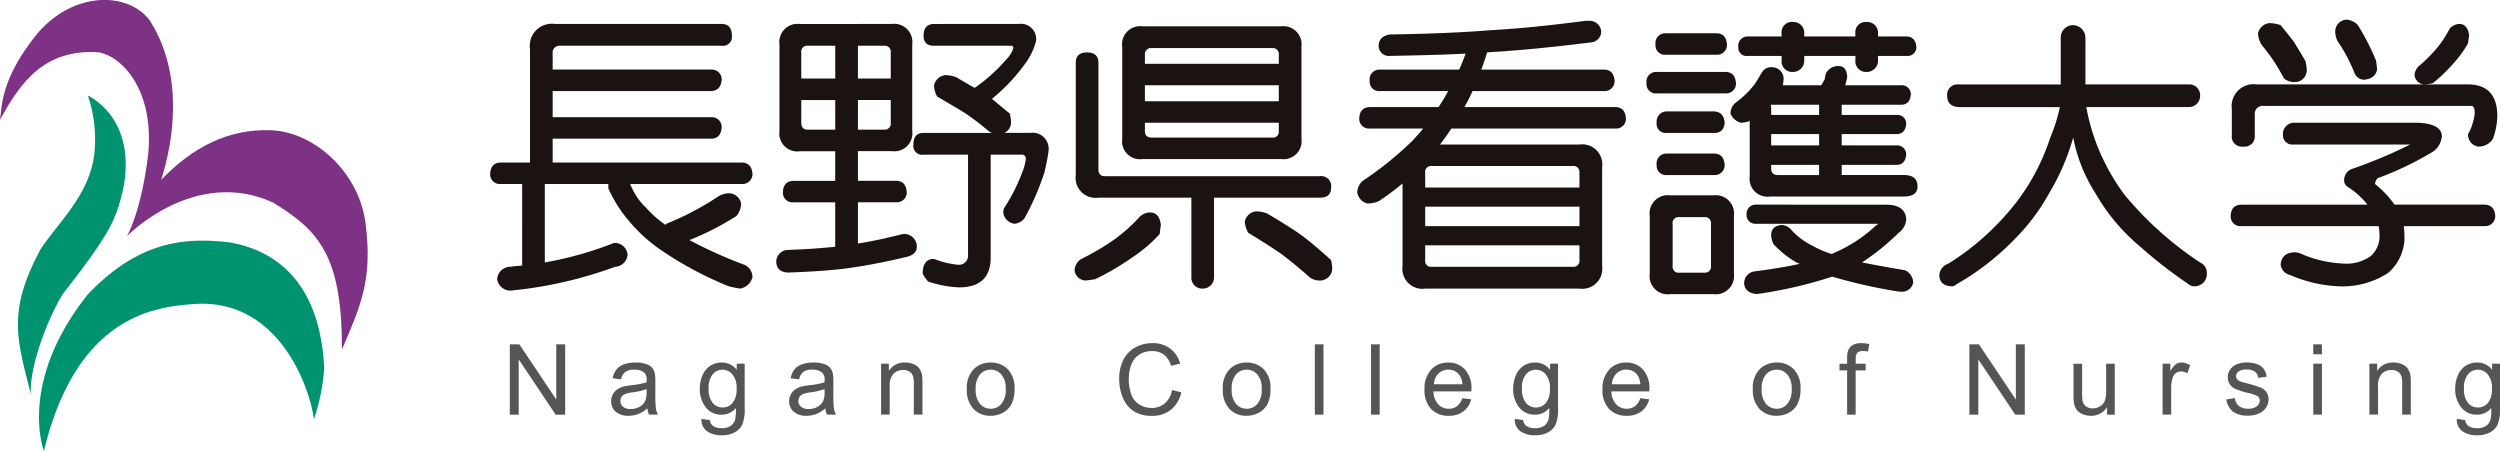 <svg id="logo" xmlns="http://www.w3.org/2000/svg" width="255" height="46" viewBox="0 0 255 46">
  <g id="グループ_115" data-name="グループ 115" transform="translate(50 2)">
    <path id="パス_781" data-name="パス 781" d="M106.538,206.888a.914.914,0,0,1-1.037,1.038H89.056a.706.706,0,0,0-.8.8v1.629h16.206a1,1,0,0,1,1.037,1.037c-.059.711-.385,1.1-1.037,1.156H88.256v2.666h16.206a1,1,0,0,1,1.037,1.037c-.059.74-.385,1.126-1.037,1.155H88.256v2.43h19.318q.977.044,1.067,1.155a1.021,1.021,0,0,1-1.067,1.037H96.167a6.532,6.532,0,0,0,1.63,2.43,10.5,10.5,0,0,0,1.986,1.748c.029-.06.058-.089.058-.119a28.973,28.973,0,0,0,5.3-2.785,2.076,2.076,0,0,1,1.185-.326,1.291,1.291,0,0,1,1.155,1.037,2.09,2.09,0,0,1-.474,1.274,27.9,27.9,0,0,1-4.8,2.459,45.31,45.31,0,0,0,5.6,2.519,1.363,1.363,0,0,1,.83,1.273,1.559,1.559,0,0,1-1.274,1.156,10.689,10.689,0,0,1-1.156-.237,36.641,36.641,0,0,1-6.7-3.556,16.229,16.229,0,0,1-3.525-3.171,13.687,13.687,0,0,1-2.045-3.259v-.444H87.456v8a36.1,36.1,0,0,0,7.052-1.986A1.319,1.319,0,0,1,95.9,229.2a1.346,1.346,0,0,1-1.273,1.274A42.75,42.75,0,0,1,83.99,232.9a1.365,1.365,0,0,1-1.392-1.155,1.345,1.345,0,0,1,1.273-1.274c.444-.059.859-.089,1.274-.119V222.03H82.923a.98.98,0,0,1-1.037-1.037c.029-.741.384-1.126,1.037-1.155h3.022V208.252a2.248,2.248,0,0,1,2.548-2.549H105.5C106.181,205.7,106.538,206.118,106.538,206.888Z" transform="translate(-81.886 -205.259)" fill="#1a1311"/>
    <path id="パス_782" data-name="パス 782" d="M126.335,205.7a1.858,1.858,0,0,1,2.074,2.1v8.8a1.837,1.837,0,0,1-2.074,2.075h-3.466V221.7h3.941c.652.029.978.414,1.037,1.155a1,1,0,0,1-1.037,1.038h-3.941V228.1c1.333-.208,2.844-.534,4.5-.949.06,0,.119-.029.237-.029a1.3,1.3,0,0,1,1.274,1.274c0,.533-.325.86-.919,1.037-2.34.563-4.385.947-6.133,1.185q-2.311.311-6.134.444-1.155-.088-1.155-1.155a1.218,1.218,0,0,1,1.155-1.155c1.837-.059,3.467-.178,4.859-.326V223.9h-4.3a.98.98,0,0,1-1.037-1.038c.029-.741.384-1.125,1.037-1.155h4.3v-3.022h-3.585a1.835,1.835,0,0,1-2.1-2.075v-8.8a1.856,1.856,0,0,1,2.1-2.1Zm-5.777,5.572v-3.348h-2.785a.6.6,0,0,0-.682.681v2.667Zm0,2.192h-3.467v2.311c0,.475.208.711.682.711h2.785Zm2.311-2.192h3.348v-2.667a.61.61,0,0,0-.681-.681h-2.667Zm3.348,4.5v-2.311h-3.348v3.022h2.667A.619.619,0,0,0,126.217,215.777Zm13.1-10.074a1.544,1.544,0,0,1,1.717,1.749,6.741,6.741,0,0,1-.8,1.867,18.67,18.67,0,0,1-3.7,4.029c.593.475,1.186.979,1.837,1.511a5.161,5.161,0,0,1,.119.919,1.179,1.179,0,0,1-.682,1.037h2.667a1.64,1.64,0,0,1,1.836,1.867c-.059.444-.178,1.155-.415,2.163a27.818,27.818,0,0,1-2.014,4.652,1.47,1.47,0,0,1-1.037.592,1.324,1.324,0,0,1-1.156-1.155,1.891,1.891,0,0,1,.089-.444,18.063,18.063,0,0,0,1.807-3.527,6.056,6.056,0,0,0,.416-1.481.415.415,0,0,0-.474-.445H136.41v10.519c0,2.014-1.1,3.021-3.23,3.021a11.388,11.388,0,0,1-3.14-.592,3.606,3.606,0,0,1-.564-.8c0-.978.356-1.452,1.037-1.512.059,0,.119.03.207.03a8.586,8.586,0,0,0,2.341.563A.934.934,0,0,0,134.1,229.2V219.036h-4.534A.9.9,0,0,1,128.528,218c0-.77.326-1.185,1.037-1.185h6.993a.941.941,0,0,1-.385-.208,26.83,26.83,0,0,0-2.37-1.807q-1.157-.71-2.845-1.689a2.3,2.3,0,0,1-.325-1.156,1.365,1.365,0,0,1,1.155-1.037,3.5,3.5,0,0,1,1.155.238c.681.415,1.3.769,1.836,1.066a16.959,16.959,0,0,0,3.171-2.843,2.9,2.9,0,0,0,.771-1.216.218.218,0,0,0-.238-.236h-7.851c-.711,0-1.068-.327-1.068-1.038,0-.769.357-1.185,1.068-1.185Z" transform="translate(-85.361 -205.259)" fill="#1a1311"/>
    <path id="パス_783" data-name="パス 783" d="M157.392,226.236c-.03.148-.058.444-.117.918a14.553,14.553,0,0,1-2.816,2.4,26.15,26.15,0,0,1-3.792,2.222c-.474.059-.8.119-1.037.119a1.162,1.162,0,0,1-1.037-1.037,1.44,1.44,0,0,1,.681-1.156,25.16,25.16,0,0,0,3.408-2.013,17.076,17.076,0,0,0,2.518-2.253,1.493,1.493,0,0,1,1.155-.474C156.948,224.991,157.3,225.406,157.392,226.236Zm-6.37-16.564v10.874c0,.475.208.711.682.711h21.9a1.022,1.022,0,0,1,1.155,1.155c0,.711-.386,1.037-1.155,1.037H162.815v8.118a1.139,1.139,0,0,1-1.155,1.156,1.1,1.1,0,0,1-1.156-1.156V223.45h-9.482a2.042,2.042,0,0,1-2.31-2.311V209.672c0-.681.385-1.037,1.155-1.037S151.022,208.991,151.022,209.672Zm18.638-3.7a1.858,1.858,0,0,1,2.073,2.1v9.363a1.836,1.836,0,0,1-2.073,2.074H155.526a1.825,1.825,0,0,1-2.074-2.074v-9.363a1.847,1.847,0,0,1,2.074-2.1Zm-.238,3.822v-.919a.61.61,0,0,0-.681-.682H156.475a.62.62,0,0,0-.711.682v.919Zm0,3.823v-1.631H155.763v1.631Zm0,3.021v-.829H155.763v.829c0,.474.238.682.711.682h12.266A.6.6,0,0,0,169.422,216.635Zm-1.155,8.445c1.393.828,2.549,1.54,3.466,2.192.949.711,1.956,1.571,3.023,2.548a4.912,4.912,0,0,1,.119.92,1.269,1.269,0,0,1-1.156,1.155,1.731,1.731,0,0,1-1.155-.327c-1.007-.918-1.986-1.688-2.874-2.37-.889-.622-2.015-1.333-3.378-2.163a2.553,2.553,0,0,1-.356-1.156,1.3,1.3,0,0,1,1.155-1.037A3.214,3.214,0,0,1,168.266,225.08Z" transform="translate(-88.984 -205.287)" fill="#1a1311"/>
    <path id="パス_784" data-name="パス 784" d="M205.741,206.494a1.122,1.122,0,0,1-.948,1.037c-3.941.5-7.378.83-10.341,1.008-.119,0-.237.03-.356.03-.177.623-.385,1.215-.592,1.748h12.562c.652.03.979.415,1.037,1.155a1,1,0,0,1-1.037,1.037h-13.45a16.784,16.784,0,0,1-.83,1.63h15.437c.652.029.978.415,1.037,1.155a.994.994,0,0,1-1.037,1.037h-16.77c-.385.593-.771,1.127-1.155,1.63h14.222a2.043,2.043,0,0,1,2.312,2.311v10.074a2.043,2.043,0,0,1-2.312,2.312H187.785a2.043,2.043,0,0,1-2.311-2.312v-8.414a23.429,23.429,0,0,1-2.429,1.808,2.892,2.892,0,0,1-1.155.236,1.394,1.394,0,0,1-1.038-1.155,1.666,1.666,0,0,1,.563-1.155,34.793,34.793,0,0,0,5.038-4.06c.385-.415.769-.829,1.126-1.274h-5.453a.987.987,0,0,1-1.066-1.037q.044-1.111,1.066-1.155h7.023a18.318,18.318,0,0,0,.978-1.63h-6.963a.951.951,0,0,1-1.037-1.037,1,1,0,0,1,1.037-1.155h8.089c.238-.533.474-1.1.652-1.629-2.193.118-4.8.177-7.823.237a1.029,1.029,0,0,1-1.037-1.155c.059-.592.444-.92,1.155-1.037,4.06-.06,7.525-.208,10.429-.445,2.725-.147,5.925-.475,9.54-.948h.386A1.18,1.18,0,0,1,205.741,206.494Zm-2.222,15.852v-1.511a.611.611,0,0,0-.681-.682H188.467a.6.6,0,0,0-.682.682v1.511Zm0,3.941V224.3H187.785v1.985Zm0,3.466v-1.51H187.785v1.51a.6.6,0,0,0,.682.682h14.371A.61.61,0,0,0,203.519,229.753Z" transform="translate(-92.416 -205.22)" fill="#1a1311"/>
    <path id="パス_785" data-name="パス 785" d="M223,211.724a1,1,0,0,1-1.037,1.037h-7.052a.95.95,0,0,1-1.037-1.037,1,1,0,0,1,1.037-1.155h7.052C222.616,210.6,222.942,210.983,223,211.724Zm-2.311,11.437a1.867,1.867,0,0,1,2.1,2.1v5.9a1.858,1.858,0,0,1-2.1,2.074h-4.385a1.847,1.847,0,0,1-2.1-2.074v-5.9a1.856,1.856,0,0,1,2.1-2.1Zm1.392-15.378a1,1,0,0,1-1.037,1.037H215.83a.95.95,0,0,1-1.037-1.037,1,1,0,0,1,1.037-1.155h5.215C221.7,206.657,222.024,207.042,222.083,207.783Zm-.237,7.97c-.06.681-.385,1.037-1.037,1.037h-4.86a.925.925,0,0,1-1.037-1.037,1.029,1.029,0,0,1,1.037-1.155h4.86C221.461,214.656,221.786,215.042,221.846,215.753Zm0,4.3a1,1,0,0,1-1.037,1.037h-4.86a.95.95,0,0,1-1.037-1.037,1,1,0,0,1,1.037-1.156h4.86C221.461,218.923,221.786,219.308,221.846,220.049Zm-1.393,10.31v-4.3a.61.61,0,0,0-.681-.682h-2.549a.6.6,0,0,0-.682.682v4.3a.6.6,0,0,0,.682.682h2.549A.61.61,0,0,0,220.453,230.36Zm7.407-19.11a3.363,3.363,0,0,1-.088.68h3.94a4.318,4.318,0,0,1,.326-.563c.029-.177.06-.355.119-.592a1.357,1.357,0,0,1,1.392-.8q.756.044.8,1.155c0,.03-.029.059-.029.088a6.3,6.3,0,0,1-.178.71h5.777a.914.914,0,0,1,.92.949c-.06.651-.357,1.007-.92,1.037h-6.133v1.037h5.659a.888.888,0,0,1,.919.919c-.06.651-.357,1.007-.919,1.037h-5.659v1.155h5.659a.912.912,0,0,1,.919.947c-.06.652-.357,1.008-.919,1.037h-5.659v1.037h6.341c.919,0,1.392.385,1.392,1.155,0,.711-.474,1.037-1.392,1.037H226.5a1.835,1.835,0,0,1-2.1-2.074v-5.63a2.54,2.54,0,0,1-.919.178,1.617,1.617,0,0,1-1.037-.919,1.378,1.378,0,0,1,.563-1.155,11.549,11.549,0,0,0,.919-.77,8.827,8.827,0,0,0,.919-1.008c.237-.325.5-.769.829-1.332a1.1,1.1,0,0,1,1.037-.475A1.176,1.176,0,0,1,227.86,211.25Zm13.542-3.23a.888.888,0,0,1-.92.919H237.49v.444a1.146,1.146,0,0,1-1.155,1.186,1.081,1.081,0,0,1-1.155-1.186v-.444h-5.215v.444a1.146,1.146,0,0,1-1.155,1.186,1.082,1.082,0,0,1-1.155-1.186v-.444h-3.5a.842.842,0,0,1-.919-.919.947.947,0,0,1,.919-1.067h3.5v-.325a1.046,1.046,0,0,1,1.155-1.155,1.1,1.1,0,0,1,1.155,1.155v.325h5.215v-.325a1.045,1.045,0,0,1,1.155-1.155,1.1,1.1,0,0,1,1.155,1.155v.325h2.992C241.046,207.012,241.342,207.368,241.4,208.02Zm-3.111,16.088c1.364,0,2.075.533,2.075,1.6a1.942,1.942,0,0,1-.771,1.274A24.56,24.56,0,0,1,235.86,230c1.155.237,2.607.5,4.386.8a1.411,1.411,0,0,1,.829,1.274,1.162,1.162,0,0,1-1.156.919,4.726,4.726,0,0,1-.769-.089,53.747,53.747,0,0,1-6.341-1.451,44.621,44.621,0,0,1-7.7,1.777c-.8-.088-1.214-.445-1.273-1.037a1.213,1.213,0,0,1,1.037-1.274c1.836-.236,3.378-.5,4.623-.769-.148-.059-.267-.119-.386-.178a9.8,9.8,0,0,1-2.281-1.837,2.131,2.131,0,0,1-.237-1.037c.059-.563.415-.859,1.067-.918a1.37,1.37,0,0,1,1.037.562,7.345,7.345,0,0,0,2.193,1.6,9.2,9.2,0,0,0,1.867.8,16.04,16.04,0,0,0,1.9-.948,13.906,13.906,0,0,0,2.578-1.926c.177-.119.266-.178.266-.207h-12.5a.888.888,0,0,1-.92-.919.939.939,0,0,1,.92-1.037Zm-11.7-9.837v.682h4.889v-1.037h-4.919C226.556,214.034,226.587,214.153,226.587,214.271Zm0,3.793h4.889v-1.155h-4.889Zm0,2.34c0,.474.237.681.71.681h4.178v-1.037h-4.889Z" transform="translate(-95.93 -205.234)" fill="#1a1311"/>
    <path id="パス_786" data-name="パス 786" d="M273.9,213.037a1.138,1.138,0,0,1-1.155,1.155h-10.46a22.6,22.6,0,0,0,1.068,3.822,22.135,22.135,0,0,0,2.814,5.1,35.037,35.037,0,0,0,7.733,6.933,1.147,1.147,0,0,1,.682,1.037,1.263,1.263,0,0,1-1.274,1.393.956.956,0,0,1-.622-.238,47.428,47.428,0,0,1-4.948-3.852,19.82,19.82,0,0,1-4.474-5.332,16.3,16.3,0,0,1-2.311-5.749,23.629,23.629,0,0,1-2.46,5.689,20.92,20.92,0,0,1-3.466,4.623,26.509,26.509,0,0,1-5.926,4.622,1.061,1.061,0,0,1-.444.238c-.889,0-1.333-.385-1.363-1.155a1.337,1.337,0,0,1,.919-1.155,26.617,26.617,0,0,0,7.023-6.37,22.04,22.04,0,0,0,3.377-6.489,16.766,16.766,0,0,0,.978-3.111H249.251q-1.155-.09-1.155-1.155a1.046,1.046,0,0,1,1.155-1.155h10.43V207.11a1.264,1.264,0,0,1,1.274-1.274,1.3,1.3,0,0,1,1.245,1.274v4.771h10.547A1.1,1.1,0,0,1,273.9,213.037Z" transform="translate(-99.486 -205.273)" fill="#1a1311"/>
    <path id="パス_787" data-name="パス 787" d="M299.306,215.725c1.837,0,2.785.474,2.785,1.392a2.16,2.16,0,0,1-.83,1.512,32.487,32.487,0,0,1-5.718,2.755.96.96,0,0,0-.266.593,10,10,0,0,1,1.986,2.1h9.214q.979.044,1.067,1.155a1.02,1.02,0,0,1-1.067,1.037h-8.267a7.079,7.079,0,0,1,.06.8,4.784,4.784,0,0,1-1.689,4,8.566,8.566,0,0,1-5.126,1.334,13.95,13.95,0,0,1-4.86-1.155,1.222,1.222,0,0,1-.947-1.037c.059-.829.563-1.273,1.511-1.273.03,0,.147.029.356.058a12.3,12.3,0,0,0,4.623,1.1,4.222,4.222,0,0,0,2.7-.771,2.7,2.7,0,0,0,.889-2.252,3.32,3.32,0,0,0-.088-.8H281.617a.987.987,0,0,1-1.066-1.037q.044-1.11,1.066-1.155h12.889a8.159,8.159,0,0,0-1.956-1.777.779.779,0,0,1-.414-.563,1.214,1.214,0,0,1,.71-1.274,49.937,49.937,0,0,0,6.015-2.518h-11.94a.944.944,0,0,1-1.037-.949,1.154,1.154,0,0,1,1.037-1.273Zm5.453-3.91c1.985,0,2.992,1.1,2.992,3.229a7.2,7.2,0,0,1-.444,2.312,1.712,1.712,0,0,1-1.511.8A1.235,1.235,0,0,1,304.759,217a.478.478,0,0,1,.089-.265,4.509,4.509,0,0,0,.415-1.068,3.413,3.413,0,0,0,.178-.977c0-.445-.119-.682-.326-.682H283.929a.816.816,0,0,0-.919.919V217a1.043,1.043,0,0,1-1.185,1.156A1.021,1.021,0,0,1,280.67,217v-2.666a2.239,2.239,0,0,1,2.548-2.518Zm-19.111-6.045c.533.652,1.007,1.245,1.363,1.718.356.592.771,1.244,1.185,1.986a5.468,5.468,0,0,1,.119.948,1.219,1.219,0,0,1-1.155,1.155,1.694,1.694,0,0,1-1.156-.355c-.384-.711-.74-1.3-1.066-1.809-.325-.474-.741-1.037-1.245-1.659a2.547,2.547,0,0,1-.355-1.155,1.361,1.361,0,0,1,1.155-1.037A3.948,3.948,0,0,1,285.647,205.769Zm7.881,0a25.035,25.035,0,0,1,1.838,3.585,8.167,8.167,0,0,1,.118.948c-.118.623-.563.978-1.363,1.037a1.077,1.077,0,0,1-.948-.71,16.406,16.406,0,0,0-1.718-3.229,2.2,2.2,0,0,1-.238-.919,1.206,1.206,0,0,1,1.155-1.274A1.769,1.769,0,0,1,293.528,205.769Zm11.349,1.066c-.029.119-.059.386-.118.8a11.759,11.759,0,0,1-1.541,2.1,16.086,16.086,0,0,1-2.045,1.956,4.721,4.721,0,0,1-.918.119,1.043,1.043,0,0,1-.949-.949,1.368,1.368,0,0,1,.592-1.037,15.666,15.666,0,0,0,1.719-1.749,10.7,10.7,0,0,0,1.274-1.954,1.383,1.383,0,0,1,1.066-.475C304.491,205.71,304.788,206.1,304.876,206.835Z" transform="translate(-103.024 -205.206)" fill="#1a1311"/>
    <g id="グループ_116" data-name="グループ 116" transform="translate(-1110.762 635.28)">
      <path id="パス_788" data-name="パス 788" d="M1112.762-594.987v-7.171h.973l3.767,5.63v-5.63h.909v7.171h-.973l-3.767-5.635v5.635Z" transform="translate(0 0)" fill="#555"/>
      <path id="パス_789" data-name="パス 789" d="M1126.772-595.632a3.262,3.262,0,0,1-.942.587,2.728,2.728,0,0,1-.972.171,1.889,1.889,0,0,1-1.315-.418,1.381,1.381,0,0,1-.46-1.069,1.418,1.418,0,0,1,.174-.7,1.428,1.428,0,0,1,.454-.506,2.107,2.107,0,0,1,.634-.289,6.152,6.152,0,0,1,.782-.132,8.076,8.076,0,0,0,1.57-.3c0-.121.005-.2.005-.23a.972.972,0,0,0-.25-.757,1.47,1.47,0,0,0-1-.3,1.559,1.559,0,0,0-.918.217,1.331,1.331,0,0,0-.437.77l-.862-.117a2.143,2.143,0,0,1,.387-.893,1.7,1.7,0,0,1,.777-.524,3.474,3.474,0,0,1,1.179-.183,3.117,3.117,0,0,1,1.081.157,1.421,1.421,0,0,1,.612.394,1.382,1.382,0,0,1,.274.6,5.011,5.011,0,0,1,.044.812v1.174a12.54,12.54,0,0,0,.056,1.553,1.985,1.985,0,0,0,.223.624h-.92A1.888,1.888,0,0,1,1126.772-595.632Zm-.074-1.966a6.407,6.407,0,0,1-1.438.333,3.391,3.391,0,0,0-.768.176.761.761,0,0,0-.347.286.755.755,0,0,0-.122.418.749.749,0,0,0,.265.587,1.147,1.147,0,0,0,.78.235,1.828,1.828,0,0,0,.906-.222,1.376,1.376,0,0,0,.582-.609,2.12,2.12,0,0,0,.141-.881Z" transform="translate(0.018 0.003)" fill="#555"/>
      <path id="パス_790" data-name="パス 790" d="M1132.281-594.56l.856.127a.818.818,0,0,0,.3.577,1.467,1.467,0,0,0,.895.245,1.581,1.581,0,0,0,.945-.245,1.206,1.206,0,0,0,.45-.685,5.618,5.618,0,0,0,.063-1.13,1.808,1.808,0,0,1-1.437.68,1.963,1.963,0,0,1-1.659-.772,2.985,2.985,0,0,1-.587-1.854,3.45,3.45,0,0,1,.27-1.372,2.159,2.159,0,0,1,.779-.971,2.111,2.111,0,0,1,1.2-.343,1.863,1.863,0,0,1,1.516.743v-.626h.813v4.491a4.269,4.269,0,0,1-.246,1.719,1.819,1.819,0,0,1-.784.8,2.716,2.716,0,0,1-1.318.292,2.489,2.489,0,0,1-1.5-.418A1.416,1.416,0,0,1,1132.281-594.56Zm.729-3.121a2.257,2.257,0,0,0,.406,1.493,1.29,1.29,0,0,0,1.018.469,1.3,1.3,0,0,0,1.017-.467,2.176,2.176,0,0,0,.411-1.465,2.133,2.133,0,0,0-.422-1.438,1.311,1.311,0,0,0-1.021-.484,1.268,1.268,0,0,0-1,.477A2.119,2.119,0,0,0,1133.011-597.681Z" transform="translate(0.034 0.003)" fill="#555"/>
      <path id="パス_791" data-name="パス 791" d="M1144.895-595.632a3.246,3.246,0,0,1-.942.587,2.725,2.725,0,0,1-.971.171,1.89,1.89,0,0,1-1.316-.418,1.381,1.381,0,0,1-.46-1.069,1.418,1.418,0,0,1,.174-.7,1.428,1.428,0,0,1,.454-.506,2.117,2.117,0,0,1,.634-.289,6.159,6.159,0,0,1,.782-.132,8.068,8.068,0,0,0,1.57-.3c0-.121.005-.2.005-.23a.971.971,0,0,0-.25-.757,1.47,1.47,0,0,0-1-.3,1.56,1.56,0,0,0-.918.217,1.338,1.338,0,0,0-.437.77l-.861-.117a2.139,2.139,0,0,1,.386-.893,1.7,1.7,0,0,1,.778-.524,3.464,3.464,0,0,1,1.178-.183,3.118,3.118,0,0,1,1.081.157,1.422,1.422,0,0,1,.612.394,1.381,1.381,0,0,1,.274.6,5.011,5.011,0,0,1,.044.812v1.174a12.5,12.5,0,0,0,.056,1.553,1.984,1.984,0,0,0,.222.624h-.92A1.89,1.89,0,0,1,1144.895-595.632Zm-.074-1.966a6.4,6.4,0,0,1-1.437.333,3.388,3.388,0,0,0-.768.176.761.761,0,0,0-.347.286.755.755,0,0,0-.122.418.749.749,0,0,0,.265.587,1.146,1.146,0,0,0,.78.235,1.829,1.829,0,0,0,.906-.222,1.377,1.377,0,0,0,.582-.609,2.125,2.125,0,0,0,.141-.881Z" transform="translate(0.05 0.003)" fill="#555"/>
      <path id="パス_792" data-name="パス 792" d="M1150.565-594.991v-5.2h.792v.739a1.868,1.868,0,0,1,1.654-.857,2.163,2.163,0,0,1,.864.169,1.35,1.35,0,0,1,.589.443,1.688,1.688,0,0,1,.273.65,4.993,4.993,0,0,1,.049.857v3.194h-.881v-3.16a2.392,2.392,0,0,0-.1-.805.852.852,0,0,0-.365-.425,1.157,1.157,0,0,0-.614-.159,1.429,1.429,0,0,0-.971.357,1.762,1.762,0,0,0-.409,1.355v2.837Z" transform="translate(0.067 0.003)" fill="#555"/>
      <path id="パス_793" data-name="パス 793" d="M1159.3-597.588a2.675,2.675,0,0,1,.8-2.138,2.415,2.415,0,0,1,1.633-.577,2.331,2.331,0,0,1,1.751.7,2.668,2.668,0,0,1,.68,1.939,3.444,3.444,0,0,1-.3,1.578,2.138,2.138,0,0,1-.876.893,2.549,2.549,0,0,1-1.254.318,2.334,2.334,0,0,1-1.762-.7A2.787,2.787,0,0,1,1159.3-597.588Zm.9,0a2.214,2.214,0,0,0,.436,1.495,1.4,1.4,0,0,0,1.1.5,1.384,1.384,0,0,0,1.091-.5,2.262,2.262,0,0,0,.436-1.521,2.147,2.147,0,0,0-.439-1.461,1.392,1.392,0,0,0-1.088-.5,1.4,1.4,0,0,0-1.1.494A2.2,2.2,0,0,0,1160.2-597.588Z" transform="translate(0.082 0.003)" fill="#555"/>
      <path id="パス_794" data-name="パス 794" d="M1180.2-597.5l.949.239a3.19,3.19,0,0,1-1.074,1.783,2.957,2.957,0,0,1-1.9.614,3.4,3.4,0,0,1-1.885-.472,2.939,2.939,0,0,1-1.1-1.367,4.864,4.864,0,0,1-.38-1.922,4.221,4.221,0,0,1,.428-1.953,2.931,2.931,0,0,1,1.217-1.267,3.566,3.566,0,0,1,1.74-.433,2.936,2.936,0,0,1,1.809.548,2.849,2.849,0,0,1,1.023,1.541l-.935.219a2.212,2.212,0,0,0-.724-1.139,1.922,1.922,0,0,0-1.193-.358,2.314,2.314,0,0,0-1.381.4,2.08,2.08,0,0,0-.78,1.064,4.276,4.276,0,0,0-.225,1.376,4.392,4.392,0,0,0,.266,1.6,1.994,1.994,0,0,0,.83,1.02,2.329,2.329,0,0,0,1.218.338,2.04,2.04,0,0,0,1.349-.46A2.353,2.353,0,0,0,1180.2-597.5Z" transform="translate(0.11)" fill="#555"/>
      <path id="パス_795" data-name="パス 795" d="M1185.361-597.588a2.679,2.679,0,0,1,.8-2.138,2.416,2.416,0,0,1,1.634-.577,2.331,2.331,0,0,1,1.751.7,2.672,2.672,0,0,1,.68,1.939,3.458,3.458,0,0,1-.3,1.578,2.14,2.14,0,0,1-.876.893,2.554,2.554,0,0,1-1.254.318,2.335,2.335,0,0,1-1.763-.7A2.792,2.792,0,0,1,1185.361-597.588Zm.906,0a2.214,2.214,0,0,0,.435,1.495,1.4,1.4,0,0,0,1.1.5,1.386,1.386,0,0,0,1.091-.5,2.262,2.262,0,0,0,.435-1.521,2.145,2.145,0,0,0-.438-1.461,1.392,1.392,0,0,0-1.088-.5,1.4,1.4,0,0,0-1.1.494A2.2,2.2,0,0,0,1186.267-597.588Z" transform="translate(0.128 0.003)" fill="#555"/>
      <path id="パス_796" data-name="パス 796" d="M1194.73-594.987v-7.171h.881v7.171Z" transform="translate(0.145 0)" fill="#555"/>
      <path id="パス_797" data-name="パス 797" d="M1200.452-594.987v-7.171h.881v7.171Z" transform="translate(0.155 0)" fill="#555"/>
      <path id="パス_798" data-name="パス 798" d="M1209.75-596.664l.91.112a2.215,2.215,0,0,1-.8,1.238,2.393,2.393,0,0,1-1.487.44,2.374,2.374,0,0,1-1.807-.7,2.743,2.743,0,0,1-.668-1.969,2.872,2.872,0,0,1,.675-2.035,2.284,2.284,0,0,1,1.751-.724,2.219,2.219,0,0,1,1.7.709,2.817,2.817,0,0,1,.661,2c0,.053,0,.131-.005.235h-3.874a1.987,1.987,0,0,0,.484,1.31,1.442,1.442,0,0,0,1.086.456,1.347,1.347,0,0,0,.827-.254A1.7,1.7,0,0,0,1209.75-596.664Zm-2.891-1.424h2.9a1.752,1.752,0,0,0-.333-.983,1.349,1.349,0,0,0-1.091-.509,1.4,1.4,0,0,0-1.021.406A1.614,1.614,0,0,0,1206.859-598.087Z" transform="translate(0.164 0.003)" fill="#555"/>
      <path id="パス_799" data-name="パス 799" d="M1215.094-594.56l.855.127a.818.818,0,0,0,.3.577,1.472,1.472,0,0,0,.9.245,1.578,1.578,0,0,0,.944-.245,1.2,1.2,0,0,0,.45-.685,5.583,5.583,0,0,0,.064-1.13,1.81,1.81,0,0,1-1.438.68,1.961,1.961,0,0,1-1.658-.772,2.979,2.979,0,0,1-.587-1.854,3.452,3.452,0,0,1,.27-1.372,2.146,2.146,0,0,1,.779-.971,2.108,2.108,0,0,1,1.2-.343,1.866,1.866,0,0,1,1.517.743v-.626h.811v4.491a4.267,4.267,0,0,1-.246,1.719,1.821,1.821,0,0,1-.782.8,2.72,2.72,0,0,1-1.318.292,2.485,2.485,0,0,1-1.5-.418A1.413,1.413,0,0,1,1215.094-594.56Zm.728-3.121a2.251,2.251,0,0,0,.407,1.493,1.288,1.288,0,0,0,1.017.469,1.3,1.3,0,0,0,1.018-.467,2.182,2.182,0,0,0,.411-1.465,2.133,2.133,0,0,0-.423-1.438,1.309,1.309,0,0,0-1.02-.484,1.271,1.271,0,0,0-1,.477A2.119,2.119,0,0,0,1215.823-597.681Z" transform="translate(0.18 0.003)" fill="#555"/>
      <path id="パス_800" data-name="パス 800" d="M1227.873-596.664l.91.112a2.222,2.222,0,0,1-.8,1.238,2.4,2.4,0,0,1-1.488.44,2.375,2.375,0,0,1-1.807-.7,2.744,2.744,0,0,1-.668-1.969,2.872,2.872,0,0,1,.675-2.035,2.284,2.284,0,0,1,1.751-.724,2.222,2.222,0,0,1,1.7.709,2.822,2.822,0,0,1,.66,2c0,.053,0,.131-.005.235h-3.874a1.988,1.988,0,0,0,.484,1.31,1.441,1.441,0,0,0,1.086.456,1.347,1.347,0,0,0,.826-.254A1.7,1.7,0,0,0,1227.873-596.664Zm-2.891-1.424h2.9a1.751,1.751,0,0,0-.333-.983,1.348,1.348,0,0,0-1.091-.509,1.4,1.4,0,0,0-1.02.406A1.612,1.612,0,0,0,1224.982-598.087Z" transform="translate(0.196 0.003)" fill="#555"/>
      <path id="パス_801" data-name="パス 801" d="M1239.329-597.588a2.678,2.678,0,0,1,.8-2.138,2.416,2.416,0,0,1,1.634-.577,2.332,2.332,0,0,1,1.751.7,2.672,2.672,0,0,1,.68,1.939,3.455,3.455,0,0,1-.3,1.578,2.136,2.136,0,0,1-.876.893,2.554,2.554,0,0,1-1.254.318,2.335,2.335,0,0,1-1.763-.7A2.792,2.792,0,0,1,1239.329-597.588Zm.9,0a2.213,2.213,0,0,0,.436,1.495,1.4,1.4,0,0,0,1.1.5,1.386,1.386,0,0,0,1.091-.5,2.261,2.261,0,0,0,.435-1.521,2.146,2.146,0,0,0-.438-1.461,1.394,1.394,0,0,0-1.088-.5,1.4,1.4,0,0,0-1.1.494A2.2,2.2,0,0,0,1240.234-597.588Z" transform="translate(0.223 0.003)" fill="#555"/>
      <path id="パス_802" data-name="パス 802" d="M1248.929-594.987v-4.51h-.778v-.685h.778v-.552a2.427,2.427,0,0,1,.093-.778,1.123,1.123,0,0,1,.447-.555,1.62,1.62,0,0,1,.9-.212,4.3,4.3,0,0,1,.822.088l-.132.767a3.014,3.014,0,0,0-.519-.049.775.775,0,0,0-.567.171.927.927,0,0,0-.166.641v.479h1.013v.685H1249.8v4.51Z" transform="translate(0.239)" fill="#555"/>
      <path id="パス_803" data-name="パス 803" d="M1261.377-594.987v-7.171h.974l3.766,5.63v-5.63h.911v7.171h-.974l-3.767-5.635v5.635Z" transform="translate(0.262 0)" fill="#555"/>
      <path id="パス_804" data-name="パス 804" d="M1275.4-594.991v-.763a1.9,1.9,0,0,1-1.649.881,2.087,2.087,0,0,1-.859-.176,1.409,1.409,0,0,1-.591-.442,1.652,1.652,0,0,1-.272-.653,4.454,4.454,0,0,1-.053-.823v-3.219h.88v2.881a5.116,5.116,0,0,0,.054.93.924.924,0,0,0,.352.546,1.094,1.094,0,0,0,.665.2,1.45,1.45,0,0,0,.743-.2,1.127,1.127,0,0,0,.491-.553,2.749,2.749,0,0,0,.145-1.015v-2.784h.88v5.2Z" transform="translate(0.281 0.004)" fill="#555"/>
      <path id="パス_805" data-name="パス 805" d="M1281.048-594.991v-5.2h.792v.788a2.152,2.152,0,0,1,.56-.729.978.978,0,0,1,.565-.176,1.721,1.721,0,0,1,.9.283l-.3.818a1.261,1.261,0,0,0-.646-.191.84.84,0,0,0-.519.174.948.948,0,0,0-.328.482,3.442,3.442,0,0,0-.146,1.027v2.72Z" transform="translate(0.297 0.003)" fill="#555"/>
      <path id="パス_806" data-name="パス 806" d="M1287.536-596.541l.871-.137a1.215,1.215,0,0,0,.409.8,1.422,1.422,0,0,0,.937.279,1.371,1.371,0,0,0,.9-.247.737.737,0,0,0,.294-.58.532.532,0,0,0-.258-.469,3.739,3.739,0,0,0-.9-.3,8.251,8.251,0,0,1-1.343-.424,1.3,1.3,0,0,1-.567-.494,1.315,1.315,0,0,1-.192-.7,1.322,1.322,0,0,1,.159-.643,1.421,1.421,0,0,1,.432-.491,1.832,1.832,0,0,1,.56-.258,2.662,2.662,0,0,1,.761-.105,3.016,3.016,0,0,1,1.074.176,1.466,1.466,0,0,1,.682.477,1.864,1.864,0,0,1,.3.8l-.86.118a.937.937,0,0,0-.34-.626,1.242,1.242,0,0,0-.8-.225,1.445,1.445,0,0,0-.866.2.583.583,0,0,0-.259.47.482.482,0,0,0,.108.308.763.763,0,0,0,.338.235c.087.033.347.107.777.224a10.83,10.83,0,0,1,1.3.409,1.329,1.329,0,0,1,.579.463,1.3,1.3,0,0,1,.21.753,1.468,1.468,0,0,1-.257.828,1.658,1.658,0,0,1-.74.6,2.713,2.713,0,0,1-1.1.212,2.436,2.436,0,0,1-1.543-.421A1.955,1.955,0,0,1,1287.536-596.541Z" transform="translate(0.309 0.003)" fill="#555"/>
      <path id="パス_807" data-name="パス 807" d="M1296.393-601.145v-1.013h.88v1.013Zm0,6.158v-5.2h.88v5.2Z" transform="translate(0.324 0)" fill="#555"/>
      <path id="パス_808" data-name="パス 808" d="M1302.109-594.991v-5.2h.792v.739a1.868,1.868,0,0,1,1.654-.857,2.162,2.162,0,0,1,.864.169,1.348,1.348,0,0,1,.589.443,1.685,1.685,0,0,1,.274.65,5,5,0,0,1,.049.857v3.194h-.881v-3.16a2.392,2.392,0,0,0-.1-.805.853.853,0,0,0-.365-.425,1.157,1.157,0,0,0-.614-.159,1.429,1.429,0,0,0-.971.357,1.763,1.763,0,0,0-.409,1.355v2.837Z" transform="translate(0.334 0.003)" fill="#555"/>
      <path id="パス_809" data-name="パス 809" d="M1311.01-594.56l.856.127a.818.818,0,0,0,.3.577,1.472,1.472,0,0,0,.9.245,1.578,1.578,0,0,0,.944-.245,1.2,1.2,0,0,0,.45-.685,5.6,5.6,0,0,0,.064-1.13,1.811,1.811,0,0,1-1.438.68,1.961,1.961,0,0,1-1.658-.772,2.977,2.977,0,0,1-.587-1.854,3.455,3.455,0,0,1,.27-1.372,2.149,2.149,0,0,1,.779-.971,2.109,2.109,0,0,1,1.2-.343,1.866,1.866,0,0,1,1.517.743v-.626h.812v4.491a4.266,4.266,0,0,1-.247,1.719,1.82,1.82,0,0,1-.782.8,2.719,2.719,0,0,1-1.318.292,2.485,2.485,0,0,1-1.5-.418A1.413,1.413,0,0,1,1311.01-594.56Zm.728-3.121a2.251,2.251,0,0,0,.406,1.493,1.288,1.288,0,0,0,1.017.469,1.3,1.3,0,0,0,1.018-.467,2.181,2.181,0,0,0,.411-1.465,2.133,2.133,0,0,0-.423-1.438,1.31,1.31,0,0,0-1.02-.484,1.271,1.271,0,0,0-1,.477A2.119,2.119,0,0,0,1311.739-597.681Z" transform="translate(0.35 0.003)" fill="#555"/>
    </g>
  </g>
  <g id="グループ_114" data-name="グループ 114">
    <path id="パス_778" data-name="パス 778" d="M41.146,220.05s6.9-7.119,14.925-3.433c4.591,2.819,7.05,5.351,7.012,15,2.023-4.7,3.106-7.23,2.424-12.8-.652-5.349-5.278-9.4-9.615-9.578-4.374-.179-8.061,1.735-11.242,5.059,1.229-3.867,2.388-10.733-1.191-16.3-2.313-3-8.024-2.928-11.674,1.659-3.4,4.34-3.364,6.867-3.577,8.531,2.094-3.9,4.589-7.264,10.047-6.9,2.2.327,5.747,3.649,5.058,10.483C42.589,217.7,41.146,220.05,41.146,220.05Z" transform="translate(-28.208 -195.952)" fill="#7e3285"/>
    <path id="パス_779" data-name="パス 779" d="M37.322,206.516s5.1,2.241,3.58,9.651c-.76,3.073-1.231,4.3-6.109,10.554-1.374,2.167-3.434,7.19-3.291,10.264-1.337-5.457-2.492-8.35,1.013-14.818,1.807-2.747,4.915-5.458,5.458-9.613A13.9,13.9,0,0,0,37.322,206.516Z" transform="translate(-28.361 -196.766)" fill="#009370"/>
    <path id="パス_780" data-name="パス 780" d="M33.02,244s-2.711-6.938,4.482-15.975c5.242-5.493,9.976-5.853,14.6-5.276,3.255.614,9.036,2.819,9.506,12.832a20.987,20.987,0,0,1-1.047,5.2c-.361-3-3.508-12.54-12.433-11.748C43.719,229.33,36.236,230.728,33.02,244Z" transform="translate(-28.54 -198.003)" fill="#009370"/>
  </g>
</svg>

